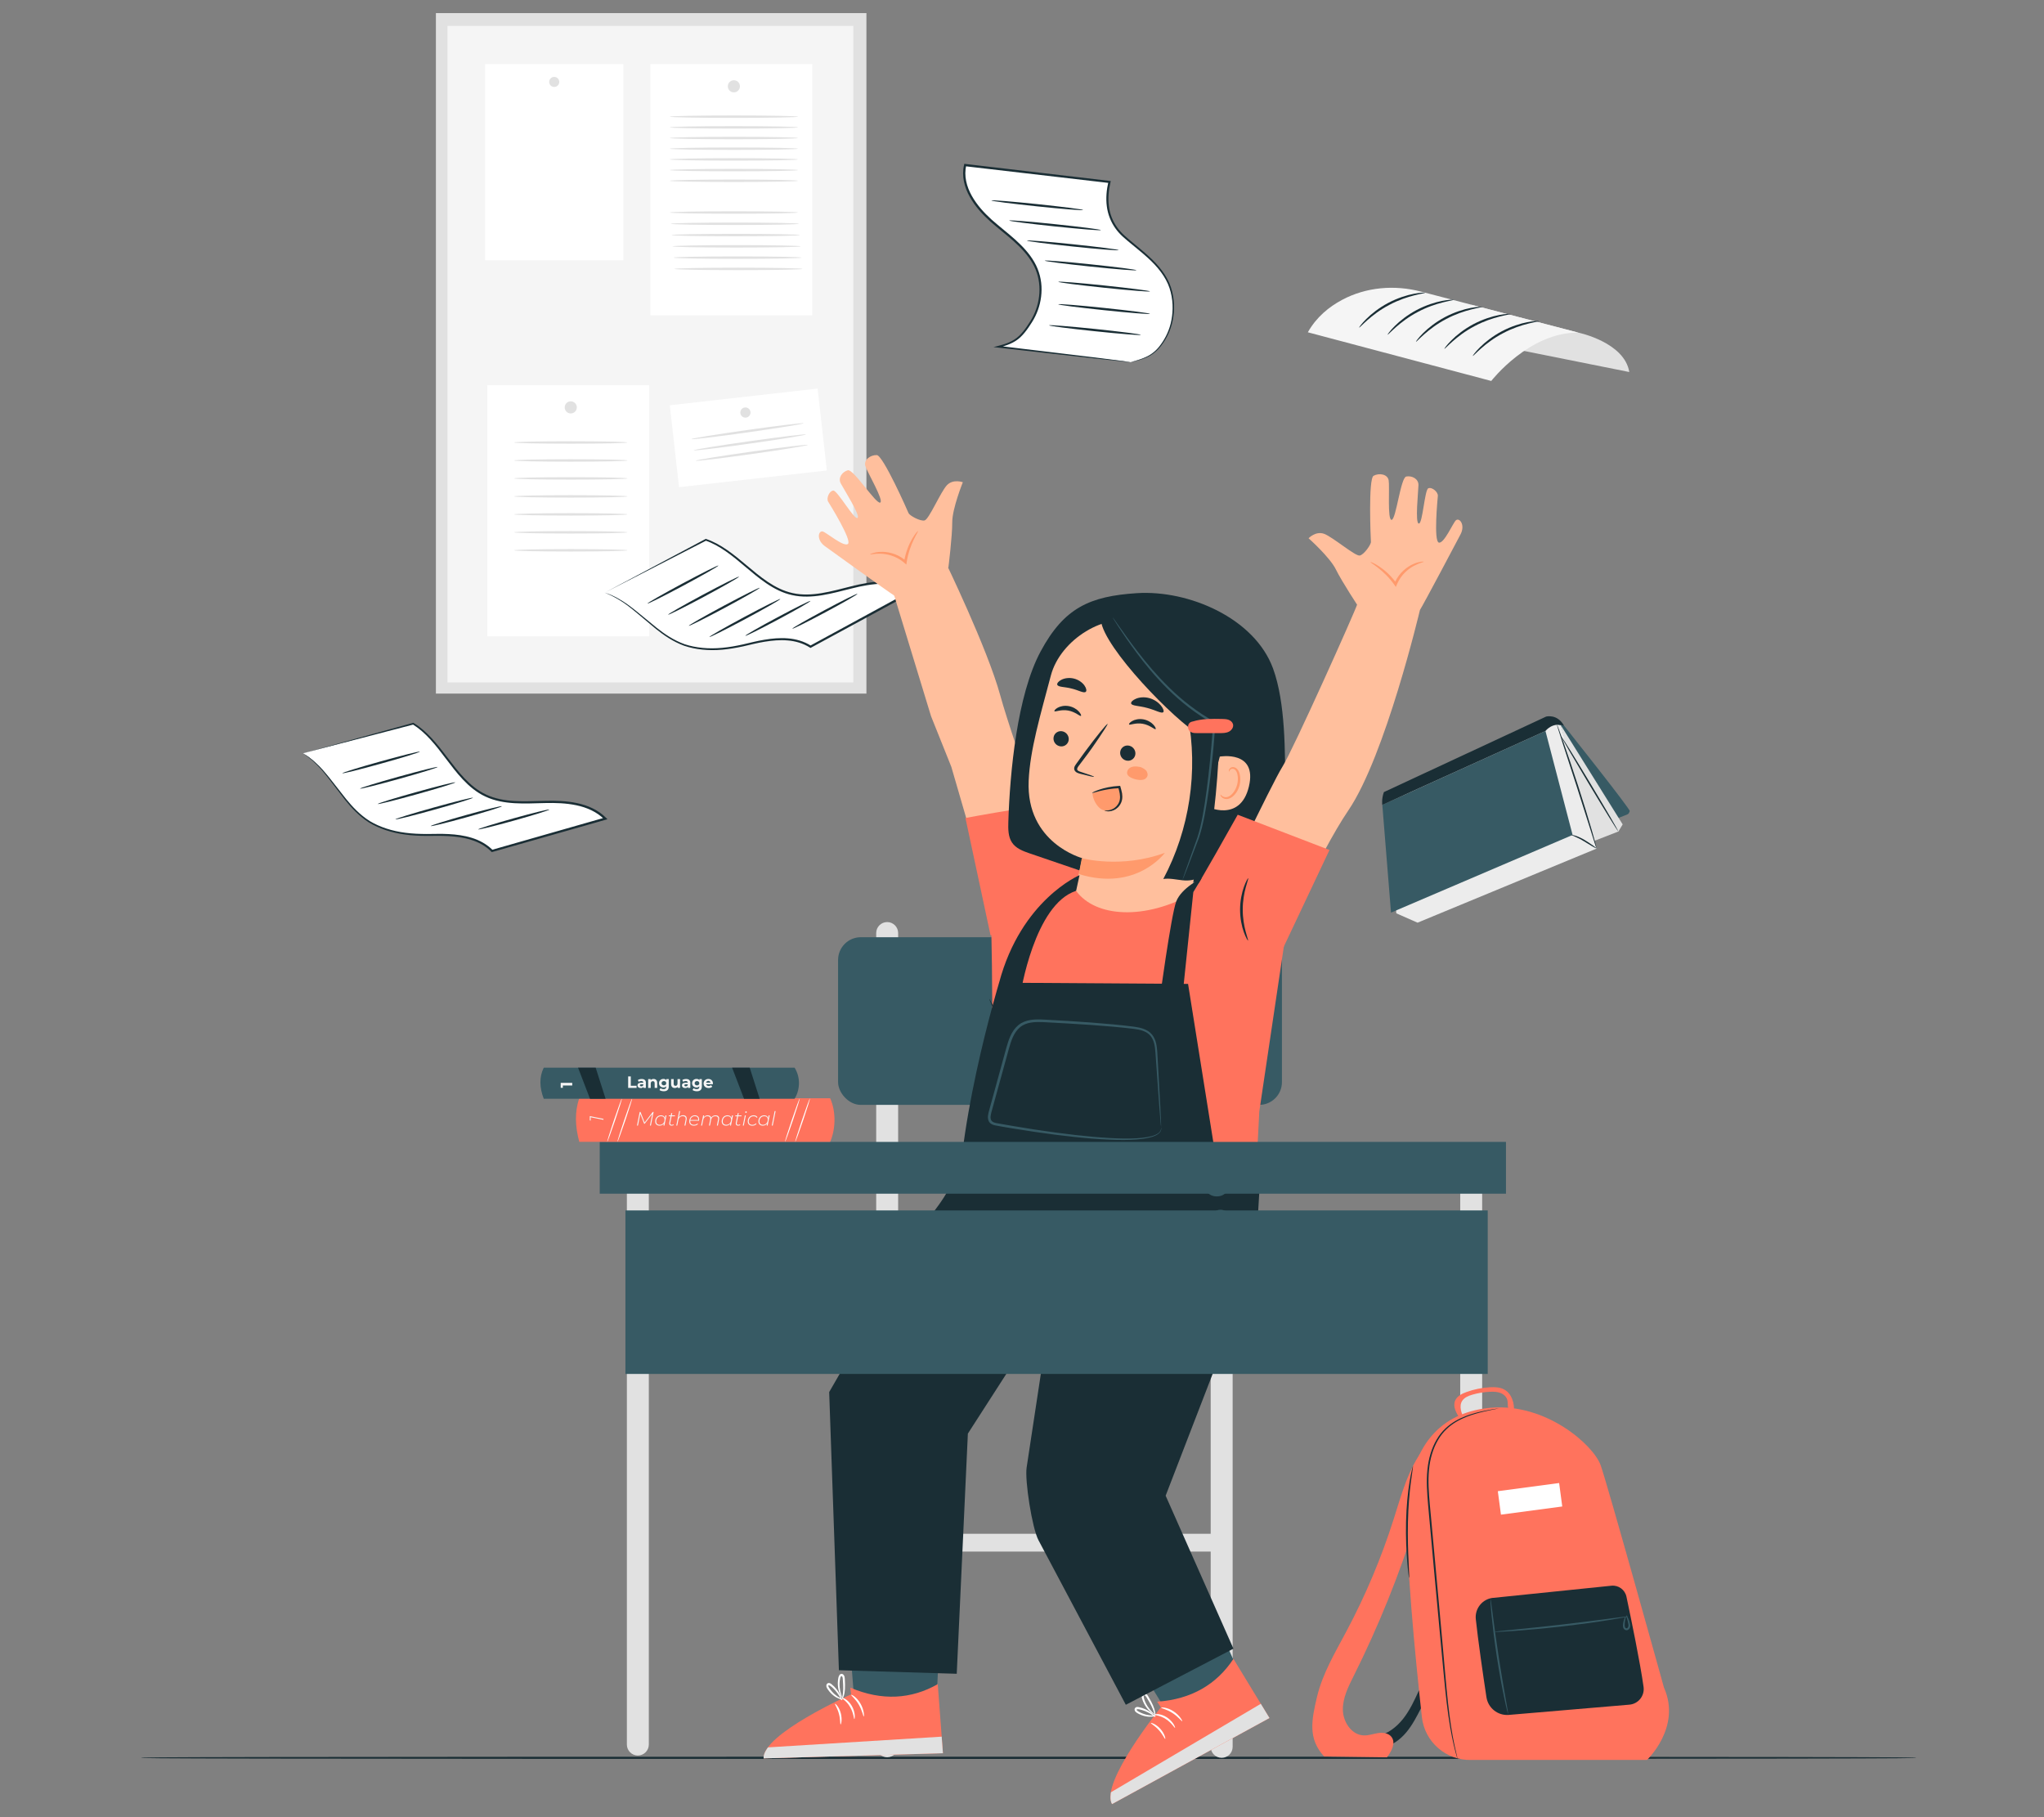 <?xml version="1.0" encoding="UTF-8"?>
<svg id="Layer_2" data-name="Layer 2" xmlns="http://www.w3.org/2000/svg" viewBox="0 0 540 480">
  <rect x="0" y="0" width="540" height="480" fill="#808080" stroke="none"/>
  <defs>
    <style>
      .cls-1 {
        fill: #ff735d;
      }

      .cls-1, .cls-2, .cls-3, .cls-4, .cls-5, .cls-6, .cls-7, .cls-8, .cls-9, .cls-10, .cls-11 {
        stroke-width: 0px;
      }

      .cls-2 {
        fill: #375a64;
      }

      .cls-3 {
        fill: #e1e1e1;
      }

      .cls-4 {
        fill: #ececec;
      }

      .cls-6 {
        fill: #f5f5f5;
      }

      .cls-7 {
        fill: none;
      }

      .cls-8 {
        fill: #1a2e35;
      }

      .cls-9 {
        fill: #fff;
      }

      .cls-12 {
        opacity: .3;
      }

      .cls-10 {
        fill: #ff9a6c;
      }

      .cls-11 {
        fill: #ffbf9d;
      }
    </style>
  </defs>
  <g id="Layer_2-2" data-name="Layer 2">
    <g>
      <rect class="cls-7" width="540" height="480"/>
      <g>
        <rect class="cls-3" x="115.16" y="3.46" width="113.74" height="179.75"/>
        <rect class="cls-6" x="118.22" y="6.84" width="107.22" height="173.42"/>
        <rect class="cls-9" x="171.83" y="16.94" width="42.76" height="66.34"/>
        <path class="cls-3" d="m195.48,22.8c0,.88-.71,1.6-1.6,1.6s-1.6-.71-1.6-1.6.71-1.6,1.6-1.6,1.6.71,1.6,1.6Z"/>
        <rect class="cls-9" x="128.74" y="101.75" width="42.76" height="66.34"/>
        <path class="cls-3" d="m152.39,107.61c0,.88-.71,1.6-1.6,1.6s-1.6-.71-1.6-1.6.71-1.6,1.6-1.6,1.6.71,1.6,1.6Z"/>
        <rect class="cls-9" x="128.16" y="16.94" width="36.52" height="51.81"/>
        <path class="cls-3" d="m147.75,21.64c0,.73-.59,1.33-1.33,1.33s-1.33-.59-1.33-1.33.59-1.33,1.33-1.33,1.33.59,1.33,1.33Z"/>
        <rect class="cls-9" x="178.04" y="104.79" width="39.3" height="21.77" transform="translate(-11.72 22.89) rotate(-6.44)"/>
        <path class="cls-3" d="m198.28,108.97c0,.75-.61,1.35-1.35,1.35s-1.35-.61-1.35-1.35.61-1.35,1.35-1.35,1.35.61,1.35,1.35Z"/>
        <path class="cls-3" d="m165.79,116.88c0,.18-6.71.32-14.99.32s-15-.14-15-.32,6.71-.32,15-.32,14.99.14,14.99.32Z"/>
        <path class="cls-3" d="m165.79,121.63c0,.18-6.71.32-14.99.32s-15-.14-15-.32,6.71-.32,15-.32,14.99.14,14.99.32Z"/>
        <path class="cls-3" d="m165.79,126.37c0,.18-6.71.32-14.99.32s-15-.14-15-.32,6.71-.32,15-.32,14.99.14,14.99.32Z"/>
        <path class="cls-3" d="m165.79,131.12c0,.18-6.71.32-14.99.32s-15-.14-15-.32,6.71-.32,15-.32,14.99.14,14.99.32Z"/>
        <path class="cls-3" d="m165.79,135.87c0,.18-6.71.32-14.99.32s-15-.14-15-.32,6.71-.32,15-.32,14.99.14,14.99.32Z"/>
        <path class="cls-3" d="m165.79,140.61c0,.18-6.71.32-14.99.32s-15-.14-15-.32,6.71-.32,15-.32,14.99.14,14.99.32Z"/>
        <path class="cls-3" d="m165.79,145.36c0,.18-6.71.32-14.99.32s-15-.14-15-.32,6.71-.32,15-.32,14.99.14,14.99.32Z"/>
        <path class="cls-3" d="m212.33,111.8c.02.17-6.6,1.25-14.8,2.41-8.2,1.16-14.87,1.95-14.89,1.78-.02-.17,6.6-1.25,14.8-2.41,8.2-1.16,14.87-1.95,14.89-1.78Z"/>
        <path class="cls-3" d="m212.93,114.76c.02.17-6.6,1.25-14.8,2.41-8.2,1.16-14.87,1.95-14.89,1.78-.02-.17,6.6-1.25,14.8-2.41,8.2-1.16,14.87-1.95,14.89-1.78Z"/>
        <path class="cls-3" d="m213.47,117.51c.02.17-6.6,1.25-14.8,2.41-8.2,1.16-14.87,1.95-14.89,1.78-.02-.17,6.6-1.25,14.8-2.41,8.2-1.16,14.87-1.95,14.89-1.78Z"/>
        <path class="cls-3" d="m210.83,30.82c0,.18-7.58.32-16.94.32s-16.94-.14-16.94-.32,7.58-.32,16.94-.32,16.94.14,16.94.32Z"/>
        <path class="cls-3" d="m210.83,33.64c0,.18-7.58.32-16.94.32s-16.94-.14-16.94-.32,7.58-.32,16.94-.32,16.94.14,16.94.32Z"/>
        <path class="cls-3" d="m210.83,36.46c0,.18-7.58.32-16.94.32s-16.94-.14-16.94-.32,7.58-.32,16.94-.32,16.94.14,16.94.32Z"/>
        <path class="cls-3" d="m210.83,39.28c0,.18-7.58.32-16.94.32s-16.94-.14-16.94-.32,7.58-.32,16.94-.32,16.94.14,16.94.32Z"/>
        <path class="cls-3" d="m210.83,42.11c0,.18-7.58.32-16.94.32s-16.94-.14-16.94-.32,7.58-.32,16.94-.32,16.94.14,16.94.32Z"/>
        <path class="cls-3" d="m210.83,44.93c0,.18-7.58.32-16.94.32s-16.94-.14-16.94-.32,7.58-.32,16.94-.32,16.94.14,16.94.32Z"/>
        <path class="cls-3" d="m210.83,47.75c0,.18-7.58.32-16.94.32s-16.94-.14-16.94-.32,7.58-.32,16.94-.32,16.94.14,16.94.32Z"/>
        <path class="cls-3" d="m210.83,56.13c0,.18-7.58.32-16.94.32s-16.94-.14-16.94-.32,7.58-.32,16.94-.32,16.94.14,16.94.32Z"/>
        <path class="cls-3" d="m211.07,59.11c0,.18-7.58.32-16.94.32s-16.94-.14-16.94-.32,7.58-.32,16.94-.32,16.94.14,16.94.32Z"/>
        <path class="cls-3" d="m211.3,62.09c0,.18-7.58.32-16.94.32s-16.94-.14-16.94-.32,7.58-.32,16.94-.32,16.94.14,16.94.32Z"/>
        <path class="cls-3" d="m211.54,65.07c0,.18-7.58.32-16.94.32s-16.94-.14-16.94-.32,7.58-.32,16.94-.32,16.94.14,16.94.32Z"/>
        <path class="cls-3" d="m211.78,68.05c0,.18-7.58.32-16.94.32s-16.94-.14-16.94-.32,7.58-.32,16.94-.32,16.94.14,16.94.32Z"/>
        <path class="cls-3" d="m212.02,71.03c0,.18-7.58.32-16.94.32s-16.94-.14-16.94-.32,7.58-.32,16.94-.32,16.94.14,16.94.32Z"/>
        <path class="cls-8" d="m506.21,464.32c0,.17-9.76.3-234.43.3s-234.47-.13-234.47-.3,9.72-.3,234.47-.3,234.43.13,234.43.3Z"/>
        <path class="cls-9" d="m298.74,95.66c4.64-1.15,6.66-2.13,9.04-6.11,2.46-4.1,2.89-9.8,1.12-14.24-2.15-5.41-7.36-8.84-11.76-12.66-4.4-3.81-5.37-8.92-4.04-14.59l-38.12-4.46c-1.33,5.67,2.76,11.16,7.17,14.97,4.4,3.81,9.61,7.25,11.76,12.66,1.77,4.44,1.06,9.7-1.5,13.74-2.56,4.04-4.03,5.47-8.67,6.62l35,4.07Z"/>
        <path class="cls-8" d="m298.74,95.66s-.21,0-.62-.04c-.44-.04-1.04-.1-1.82-.18-1.63-.18-3.99-.43-6.99-.75-6.1-.68-14.85-1.67-25.59-2.87l-1.26-.14,1.23-.31c1.94-.49,3.97-1.16,5.53-2.64.77-.73,1.45-1.59,2.08-2.51.62-.93,1.26-1.87,1.74-2.9,1.99-4.06,2.31-9.43-.27-13.8-1.25-2.18-3.04-4.08-5-5.84-1.97-1.76-4.12-3.39-6.19-5.22-2.05-1.85-3.98-3.95-5.38-6.47-1.4-2.48-2.21-5.52-1.5-8.46l.06-.26.26.03c.34.04.71.08,1.07.13,13.14,1.54,25.65,3.01,37.05,4.35l.31.04-.07.3c-.49,2.1-.7,4.24-.43,6.29.24,2.05,1,3.98,2.14,5.58,1.12,1.63,2.66,2.84,4.13,4.07,1.47,1.22,2.92,2.39,4.25,3.62,2.68,2.42,4.89,5.2,5.89,8.26.99,3.04.99,6.07.46,8.67-.51,2.61-1.63,4.78-2.86,6.44-1.2,1.7-2.7,2.78-4.01,3.35-1.32.58-2.39.84-3.1,1.02-.36.09-.64.15-.82.19-.18.04-.28.06-.28.05,0,0,.09-.04.27-.09.2-.06.47-.14.8-.23.71-.21,1.77-.5,3.05-1.1,1.28-.59,2.71-1.65,3.87-3.34,1.19-1.65,2.26-3.78,2.74-6.35.49-2.55.47-5.52-.51-8.47-.99-2.96-3.15-5.66-5.82-8.05-1.33-1.21-2.78-2.37-4.25-3.59-1.46-1.21-3.06-2.45-4.24-4.15-1.19-1.67-1.99-3.69-2.25-5.81-.28-2.13-.07-4.33.42-6.48l.24.34c-11.39-1.32-23.91-2.78-37.05-4.31-.37-.04-.74-.09-1.07-.13l.33-.23c-.67,2.75.09,5.63,1.44,8.03,1.36,2.43,3.24,4.5,5.26,6.32,2.04,1.81,4.2,3.45,6.18,5.23,1.98,1.78,3.82,3.73,5.11,5.99,1.3,2.26,1.93,4.82,1.9,7.3-.02,2.49-.62,4.89-1.66,7-.51,1.07-1.16,2.02-1.79,2.96-.64.93-1.34,1.82-2.16,2.59-1.66,1.55-3.79,2.24-5.75,2.72l-.03-.45c10.72,1.29,19.45,2.34,25.53,3.07,3.01.38,5.36.67,6.99.88.78.1,1.39.19,1.82.25.41.06.62.11.62.11Z"/>
        <path class="cls-8" d="m286.16,55.48c0,.08-1.37.02-3.57-.16-2.2-.17-5.24-.46-8.59-.81-3.35-.35-6.38-.7-8.57-.98-2.19-.28-3.54-.5-3.53-.58,0-.08,1.38-.02,3.58.16s5.24.46,8.59.81c3.35.35,6.38.7,8.57.98,2.19.28,3.54.5,3.53.58Z"/>
        <path class="cls-8" d="m290.86,60.78c0,.08-1.37.02-3.57-.16s-5.24-.46-8.59-.81c-3.35-.35-6.38-.7-8.57-.98-2.19-.28-3.54-.5-3.53-.58s1.38-.02,3.58.16c2.2.17,5.24.46,8.59.81,3.35.35,6.38.7,8.57.98,2.19.28,3.54.5,3.53.58Z"/>
        <path class="cls-8" d="m295.55,66.08c0,.08-1.37.02-3.57-.16-2.2-.17-5.24-.46-8.59-.81-3.35-.35-6.38-.7-8.57-.98-2.19-.28-3.54-.5-3.53-.58,0-.08,1.38-.02,3.58.16s5.24.46,8.59.81c3.35.35,6.38.7,8.57.98,2.19.28,3.54.5,3.53.58Z"/>
        <path class="cls-8" d="m300.25,71.38c0,.08-1.37.02-3.57-.16-2.2-.17-5.24-.46-8.59-.81-3.35-.35-6.38-.7-8.57-.98-2.19-.28-3.54-.5-3.53-.58,0-.08,1.38-.02,3.58.16,2.2.17,5.24.46,8.59.81,3.35.35,6.38.7,8.57.98,2.19.28,3.54.5,3.53.58Z"/>
        <path class="cls-8" d="m303.83,76.97c0,.08-1.37.02-3.57-.16-2.2-.17-5.24-.46-8.59-.81-3.35-.35-6.38-.7-8.57-.98-2.19-.28-3.54-.5-3.53-.58,0-.08,1.38-.02,3.58.16,2.2.17,5.24.46,8.59.81,3.35.35,6.38.7,8.57.98,2.19.28,3.54.5,3.53.58Z"/>
        <path class="cls-8" d="m303.82,82.9c0,.08-1.37.02-3.57-.16-2.2-.17-5.24-.46-8.59-.81-3.35-.35-6.38-.7-8.57-.98-2.19-.28-3.54-.5-3.53-.58,0-.08,1.38-.02,3.58.16,2.2.17,5.24.46,8.59.81,3.35.35,6.38.7,8.57.98,2.19.28,3.54.5,3.53.58Z"/>
        <path class="cls-8" d="m301.38,88.46c0,.08-1.37.02-3.57-.16-2.2-.17-5.24-.46-8.59-.81-3.35-.35-6.38-.7-8.57-.98-2.19-.28-3.54-.5-3.53-.58,0-.08,1.38-.02,3.58.16,2.2.17,5.24.46,8.59.8,3.35.35,6.38.7,8.57.98,2.19.28,3.54.5,3.53.58Z"/>
        <path class="cls-9" d="m159.78,156.54c8.55,2.92,13.93,12.31,22.74,14.32,5.37,1.23,10.26.5,15.61-.81s11.4-2.23,16.02.76l27.32-14.84c-4.62-3-10.67-2.27-16.01-.96-5.35,1.31-10.87,3.1-16.24,1.87-8.81-2.01-14.19-11.4-22.74-14.32l-26.7,13.96Z"/>
        <path class="cls-8" d="m159.78,156.54c1.53-.81,10.51-5.6,26.6-14.16l.08-.04.09.03c3.82,1.29,7.26,4.04,10.72,6.98,1.75,1.46,3.54,2.98,5.53,4.32,1.99,1.33,4.19,2.48,6.64,3,2.44.54,5.05.43,7.63,0,2.6-.42,5.19-1.15,7.86-1.81,2.67-.67,5.45-1.22,8.32-1.25,2.85-.04,5.86.5,8.37,2.13l.42.27-.44.24-.1.05c-9.61,5.21-18.82,10.21-27.23,14.77l-.15.08-.14-.09c-1.79-1.14-3.84-1.73-5.89-1.89-2.05-.18-4.08.02-6.04.33-1.96.31-3.84.81-5.71,1.23-1.87.4-3.7.72-5.51.88-3.61.32-7.07-.02-10.09-1.04-2.99-1.1-5.41-2.81-7.46-4.45-4.06-3.34-7.13-6.17-9.61-7.6-.6-.38-1.15-.69-1.64-.93-.48-.26-.89-.46-1.25-.6-.32-.14-.58-.25-.77-.34-.17-.07-.25-.11-.24-.11.23.08.52.18,1.08.38.34.11.76.3,1.25.54.5.22,1.06.52,1.67.9,2.52,1.39,5.66,4.19,9.73,7.48,2.05,1.62,4.45,3.28,7.38,4.33,2.95.97,6.36,1.29,9.91.95,1.78-.16,3.6-.48,5.44-.89,1.84-.42,3.74-.93,5.73-1.25,1.98-.33,4.05-.53,6.17-.36,2.11.16,4.27.76,6.15,1.96h-.29c8.4-4.58,17.61-9.59,27.21-14.81l.1-.05-.02.51c-2.38-1.55-5.27-2.08-8.04-2.04-2.8.03-5.53.57-8.18,1.23-2.66.66-5.27,1.38-7.91,1.81-2.63.43-5.31.54-7.84-.03-2.54-.54-4.81-1.74-6.82-3.1-2.02-1.37-3.82-2.9-5.56-4.37-3.45-2.95-6.83-5.66-10.53-6.94h.17c-16.21,8.31-25.27,12.96-26.8,13.75Z"/>
        <path class="cls-8" d="m189.81,149.38c.08.15-4.06,2.51-9.24,5.29-5.18,2.77-9.44,4.9-9.52,4.76-.08-.15,4.06-2.51,9.24-5.29,5.18-2.77,9.44-4.9,9.52-4.76Z"/>
        <path class="cls-8" d="m195.26,152.32c.08.15-4.06,2.51-9.24,5.29-5.18,2.77-9.44,4.9-9.52,4.76-.08-.15,4.06-2.51,9.24-5.29,5.18-2.77,9.44-4.9,9.52-4.76Z"/>
        <path class="cls-8" d="m200.72,155.26c.08.15-4.06,2.51-9.24,5.29-5.18,2.77-9.44,4.9-9.52,4.76-.08-.15,4.06-2.51,9.24-5.29,5.18-2.77,9.44-4.9,9.52-4.76Z"/>
        <path class="cls-8" d="m206.17,158.21c.08.15-4.06,2.51-9.24,5.29-5.18,2.77-9.44,4.9-9.52,4.76-.08-.15,4.06-2.51,9.24-5.29,5.18-2.77,9.44-4.9,9.52-4.76Z"/>
        <path class="cls-8" d="m226.54,156.85c.08.15-3.71,2.33-8.47,4.87-4.76,2.55-8.67,4.49-8.75,4.35-.08-.15,3.71-2.33,8.47-4.87,4.75-2.55,8.67-4.49,8.75-4.35Z"/>
        <path class="cls-8" d="m214.12,158.73c.08.15-3.71,2.33-8.47,4.87-4.76,2.55-8.67,4.49-8.75,4.35-.08-.15,3.71-2.33,8.47-4.87,4.75-2.55,8.67-4.49,8.75-4.35Z"/>
        <path class="cls-3" d="m417.01,87.87s12.15,2.53,13.43,10.4l-51-10.22,9.31-7.55,28.25,7.37Z"/>
        <path class="cls-6" d="m345.51,87.77l48.46,12.86s10.07-12.98,23.05-12.76l-41.62-10.85c-6.97-1.82-14.46-1.21-20.82,2.18-3.46,1.84-6.81,4.56-9.06,8.57Z"/>
        <path class="cls-8" d="m406.53,84.81c.05.2-4.55.58-9.46,3.21-4.93,2.57-7.84,6.15-7.98,6-.05-.04.59-.98,1.9-2.29,1.3-1.3,3.31-2.92,5.8-4.24,2.5-1.31,4.96-2.06,6.77-2.4,1.81-.34,2.96-.34,2.96-.28Z"/>
        <path class="cls-8" d="m399.03,82.93c.05.2-4.55.58-9.46,3.21-4.93,2.57-7.84,6.15-7.98,6-.05-.04.59-.99,1.9-2.29,1.3-1.3,3.31-2.92,5.8-4.24,2.5-1.31,4.96-2.06,6.77-2.4,1.81-.34,2.96-.34,2.96-.28Z"/>
        <path class="cls-8" d="m391.52,81.06c.05.2-4.55.58-9.46,3.21-4.93,2.57-7.84,6.15-7.98,6-.05-.04.59-.99,1.9-2.29,1.3-1.3,3.31-2.92,5.8-4.24,2.5-1.31,4.96-2.06,6.77-2.4,1.81-.34,2.96-.34,2.96-.28Z"/>
        <path class="cls-8" d="m384.02,79.19c.05.2-4.55.58-9.45,3.21-4.93,2.57-7.84,6.15-7.98,6-.05-.04.59-.99,1.9-2.29,1.3-1.3,3.31-2.92,5.8-4.24,2.5-1.31,4.96-2.06,6.77-2.4,1.81-.34,2.96-.34,2.96-.28Z"/>
        <path class="cls-8" d="m376.51,77.32c.05.2-4.55.58-9.46,3.21-4.93,2.57-7.84,6.15-7.98,6-.05-.04.59-.99,1.9-2.29,1.3-1.3,3.31-2.92,5.8-4.24,2.5-1.31,4.96-2.06,6.77-2.4,1.81-.34,2.96-.34,2.96-.28Z"/>
        <path class="cls-2" d="m413.22,191.71s17.82,22.38,17.33,22.55c-.05.02-.11.65-.6.85-4.2,1.75-22.91,9.04-22.91,9.04l-4.65-28.4,9.16-4.94,1.66.9Z"/>
        <polygon class="cls-4" points="368.89 241.25 374.5 243.72 421.8 224.15 412.36 191.59 409.23 190.89 366.82 212 368.89 241.25"/>
        <polygon class="cls-2" points="408.29 193.08 415.46 220.55 367.49 241.06 365.19 212.6 408.29 193.08"/>
        <polygon class="cls-3" points="412.36 191.59 428.69 217.76 427.57 219.63 421.29 222.08 414.53 200.16 412.36 191.59"/>
        <path class="cls-8" d="m365.62,209.22l42.83-19.93s2.95-.84,4.76,2.42c0,0-2.65-1.2-4.93,1.38l-43.1,19.51s-.23-1.57.43-3.38Z"/>
        <path class="cls-8" d="m411.32,191.36s.06.11.15.32c.1.25.21.56.36.94.31.87.73,2.05,1.24,3.47,1.03,2.94,2.41,7.02,3.87,11.54,1.46,4.53,2.72,8.64,3.58,11.64.43,1.5.77,2.71.99,3.56.1.39.18.71.24.97.05.22.07.34.06.35-.01,0-.06-.11-.14-.32-.09-.26-.19-.57-.32-.95-.28-.88-.65-2.07-1.11-3.52-.96-3.01-2.26-7.09-3.69-11.6-1.46-4.5-2.78-8.57-3.76-11.57-.46-1.45-.84-2.64-1.12-3.52-.11-.39-.21-.7-.29-.96-.06-.22-.09-.34-.07-.34Z"/>
        <path class="cls-8" d="m412.49,194.57c.1-.05,3.54,5.5,7.68,12.4,4.15,6.9,7.43,12.54,7.33,12.59-.1.05-3.54-5.5-7.68-12.4-4.14-6.9-7.43-12.54-7.33-12.59Z"/>
        <path class="cls-8" d="m421.76,224.08c-.08.1-1.53-.77-3.28-1.85-1.75-1.09-3.39-1.61-3.35-1.7.02-.04.46.02,1.14.24.67.22,1.56.62,2.45,1.16,1.77,1.1,3.09,2.08,3.04,2.15Z"/>
        <rect class="cls-3" x="235.88" y="405.14" width="85.99" height="4.7"/>
        <path class="cls-3" d="m234.38,464.17h0c1.6,0,2.9-1.3,2.9-2.9v-214.81c0-1.6-1.3-2.9-2.9-2.9h0c-1.6,0-2.9,1.3-2.9,2.9v214.81c0,1.6,1.3,2.9,2.9,2.9Z"/>
        <path class="cls-3" d="m322.75,464.32h0c1.6,0,2.9-1.3,2.9-2.91v-217.37c0-1.6-1.3-2.91-2.9-2.91h0c-1.6,0-2.9,1.3-2.9,2.91v217.37c0,1.61,1.3,2.91,2.9,2.91Z"/>
        <rect class="cls-2" x="221.41" y="247.56" width="117.26" height="44.29" rx="6.01" ry="6.01"/>
        <g>
          <polygon class="cls-2" points="225.56 447.41 224.34 432.24 248.36 430.25 247.6 445.4 238.76 451.49 230.74 452.12 225.56 447.41"/>
          <path class="cls-1" d="m224.65,445.8l.19,1.76s-23.52,10.49-23.09,16.91l47.37-1.36-1.38-18.25c-6.95,3.97-14.75,4.49-23.08.93Z"/>
          <path class="cls-3" d="m249.11,463.12l-.33-4.39-45.88,2.83s-1.32,1.63-1.16,2.91l47.37-1.36Z"/>
          <path class="cls-9" d="m225.71,454.09c.06,0,.15-.4.1-1.06-.05-.66-.28-1.57-.78-2.43-.5-.86-1.15-1.46-1.66-1.78-.52-.32-.87-.38-.9-.31-.06.16,1.23.81,2.13,2.41.93,1.57.96,3.18,1.11,3.18Z"/>
          <path class="cls-9" d="m228.2,453.4c.13.02.12-1.71-.89-3.43-1-1.73-2.39-2.41-2.43-2.27-.08.15,1.1,1,2.01,2.59.93,1.57,1.16,3.13,1.31,3.11Z"/>
          <path class="cls-9" d="m222.07,455.5c.13.06.5-1.32.05-2.98-.44-1.66-1.44-2.58-1.52-2.46-.11.12.64,1.12,1.03,2.62.42,1.49.29,2.78.44,2.81Z"/>
          <path class="cls-9" d="m222.4,449.03s.49-.6.71-1.85c.11-.62.16-1.38.14-2.21,0-.42-.03-.85-.05-1.3-.02-.22-.01-.46-.08-.74-.06-.27-.23-.59-.53-.73-.32-.17-.69.04-.83.28-.16.24-.23.49-.28.73-.09.45-.13.9-.14,1.33-.01.85.12,1.62.3,2.23.37,1.23.86,1.82.9,1.78.07-.05-.3-.71-.56-1.89-.12-.59-.21-1.3-.18-2.09.02-.39.07-.8.15-1.21.07-.4.29-.72.43-.61.21.09.27.49.29.95.03.43.05.86.08,1.27.04.81.03,1.53-.03,2.13-.11,1.2-.42,1.88-.35,1.93Z"/>
          <path class="cls-9" d="m222.06,448.87s.08.09.26.19l.14.07-.05-.2c-.1-.39-.37-1.18-.94-2.07-.28-.44-.64-.91-1.08-1.35-.22-.22-.46-.43-.71-.64-.13-.1-.28-.22-.49-.28-.21-.06-.45-.05-.65.13-.29.23-.27.71-.17.94.09.26.23.43.34.61.24.35.49.66.75.93.52.54,1.06.93,1.53,1.19.95.52,1.61.56,1.62.5.02-.09-.59-.28-1.45-.86-.43-.29-.91-.69-1.37-1.22-.23-.26-.46-.56-.67-.88-.24-.32-.37-.7-.25-.73.21-.23.84.39,1.23.74.42.4.78.82,1.07,1.22.59.8.93,1.51,1.12,1.85l.09-.12c-.2-.04-.3-.04-.3-.01Z"/>
          <polygon class="cls-2" points="307.26 450.53 299.28 437.56 319.77 424.88 325.98 438.72 320.87 448.16 314.01 452.37 307.26 450.53"/>
          <path class="cls-1" d="m305.72,449.5l.97,1.48s-16.19,20.03-12.89,25.56l41.58-22.73-9.52-15.63c-4.39,6.69-11.1,10.7-20.14,11.31Z"/>
          <path class="cls-3" d="m335.38,453.81l-2.29-3.76-39.58,23.36s-.44,2.06.29,3.12l41.58-22.73Z"/>
          <path class="cls-9" d="m310.43,456.41c.06-.02-.04-.42-.39-.99-.34-.56-.97-1.27-1.8-1.81-.84-.54-1.69-.78-2.29-.83-.6-.05-.95.06-.94.13.01.17,1.46.17,2.99,1.18,1.55.98,2.3,2.4,2.43,2.32Z"/>
          <path class="cls-9" d="m312.33,454.66c.12-.05-.67-1.58-2.35-2.65-1.67-1.09-3.23-1.06-3.2-.92,0,.17,1.43.39,2.96,1.39,1.54.98,2.46,2.26,2.58,2.17Z"/>
          <path class="cls-9" d="m307.83,459.31c.14,0-.15-1.41-1.31-2.67-1.15-1.28-2.46-1.64-2.47-1.5-.04.15,1.08.71,2.11,1.87,1.05,1.14,1.52,2.35,1.67,2.31Z"/>
          <path class="cls-9" d="m305.18,453.4c.06.02.16-.75-.21-1.97-.18-.6-.49-1.3-.88-2.03-.19-.37-.41-.75-.64-1.13-.11-.19-.22-.4-.41-.62-.18-.21-.47-.42-.8-.41-.36,0-.6.35-.61.63-.03.28.02.54.08.77.13.44.29.86.48,1.24.38.77.84,1.39,1.28,1.85.88.93,1.6,1.23,1.61,1.18.04-.08-.59-.5-1.35-1.43-.38-.47-.78-1.07-1.11-1.78-.16-.36-.31-.74-.41-1.15-.12-.39-.07-.77.11-.74.23-.02.47.31.69.71.22.37.44.74.65,1.1.4.7.72,1.35.94,1.91.44,1.12.48,1.87.57,1.87Z"/>
          <path class="cls-9" d="m304.81,453.41s.11.05.32.05h.16s-.13-.15-.13-.15c-.27-.31-.86-.88-1.78-1.41-.46-.27-.99-.52-1.58-.72-.3-.1-.6-.18-.92-.25-.16-.03-.35-.06-.56-.03-.21.04-.42.16-.53.41-.15.34.08.76.28.91.2.19.4.28.58.39.37.2.73.36,1.09.49.71.25,1.36.35,1.9.37,1.08.03,1.69-.23,1.67-.29-.02-.09-.66.02-1.68-.11-.51-.07-1.12-.2-1.78-.46-.33-.13-.66-.29-1-.48-.36-.18-.64-.46-.56-.53.09-.3.92-.03,1.43.1.56.17,1.07.38,1.51.6.89.44,1.51.92,1.84,1.14l.03-.15c-.2.05-.28.09-.28.12Z"/>
          <g>
            <path class="cls-11" d="m235.2,153.91l10.77,35.27,5.36,13.38,11.94,41.08,19.43-5.99s-15.05-41.55-18.45-53.99c-3.4-12.44-14.73-35.75-14.73-35.75l-14.31,6Z"/>
            <g>
              <path class="cls-11" d="m250.56,149.85s1.03-8.24,1.01-11.87c-.02-3.63,2.8-10.6,2.8-10.6,0,0-2.57-.96-4.22.8-1.65,1.76-4.72,9.01-5.88,9.29-1.16.29-3.98-1.3-4.24-1.92-.25-.62-6.73-15.28-8.39-15.34-1.66-.06-3.5,1.24-3.03,2.86.48,1.63,5.02,9.25,3.92,9.69s-7.08-8.96-8.55-8.54-2.65,1.98-1.86,3.48c.79,1.5,5.3,8.59,4.42,9.12-.87.54-5.32-7.3-6.39-7.24-1.06.07-1.9,2.04-1.37,2.92.54.87,6.31,10.18,5.25,11.16-1.06.98-5.81-3.11-6.7-3.28-1.17-.22-1.68,2.22.58,3.88.72.53,16.63,12,18.57,13.21,1.95,1.21,14.07-7.63,14.07-7.63Z"/>
              <path class="cls-10" d="m229.87,146.43c-.03-.06.96-.58,2.72-.66,1.73-.09,4.29.38,6.42,2.1.14.12.28.24.41.35l-.58.2c.39-2.52,1.29-4.64,2.11-6.05.82-1.41,1.51-2.15,1.57-2.1.2.1-2.26,3.36-2.99,8.25l-.09.61-.48-.41c-.12-.1-.25-.21-.38-.32-1.97-1.59-4.33-2.11-5.98-2.15-1.67-.04-2.7.29-2.73.17Z"/>
            </g>
          </g>
          <path class="cls-1" d="m261.7,247.1l-6.64-31.03s24.49-4.63,24.47-3.1c-.02,1.53,8.21,23.4,8.21,23.4l-26.04,10.73Z"/>
          <path class="cls-8" d="m339.55,227.93c0-6.44-.02-12.88-.02-19.33-.01-9.77.1-23-3.21-32.03-4.88-13.31-22.28-20.77-35.97-19.89-12.45.8-19.24,3.87-25.44,15.41-6.2,11.54-8.11,31.92-8.52,45.03-.06,1.87-.05,3.87.94,5.39,1.04,1.61,2.94,2.3,4.7,2.91,8.59,2.93,17.18,5.86,25.76,8.79l15.93-1.85c6.49,2.57,13.67,3.3,20.6,2.09,1.62-.28,3.38-.77,4.35-2.18.85-1.23.88-2.84.88-4.33Z"/>
          <path class="cls-11" d="m277.63,178.42c2.5-9.47,14.45-16.97,23.53-14.04l17.72,7.42c6.47,2.71,10.05,9.84,8.45,16.85l-5.19,10.31-9.19,45.28,1.42.88s-6.69,20.07-23.35,15.4c-14.97-4.19-7.67-21.97-7.67-21.97l2.57-11.87s-14.88-3.95-14.16-20.44c.36-8.2,3.09-17.3,5.87-27.82Z"/>
          <path class="cls-8" d="m278.37,194.63c-.25,1.07.42,2.18,1.51,2.46,1.08.29,2.17-.35,2.42-1.42.25-1.07-.42-2.18-1.51-2.47-1.09-.29-2.17.35-2.42,1.42Z"/>
          <path class="cls-8" d="m278.56,187.85c.18.28,1.7-.52,3.61-.17,1.92.32,3.16,1.62,3.41,1.41.12-.09-.04-.57-.57-1.15-.53-.58-1.48-1.22-2.68-1.43-1.19-.21-2.27.07-2.92.44-.66.37-.93.78-.84.9Z"/>
          <path class="cls-8" d="m295.98,198.42c-.25,1.07.42,2.18,1.51,2.46,1.08.29,2.17-.35,2.42-1.42.25-1.07-.42-2.18-1.51-2.47-1.09-.29-2.17.35-2.42,1.42Z"/>
          <path class="cls-8" d="m298.28,191.35c.18.28,1.7-.52,3.61-.17,1.92.32,3.16,1.62,3.41,1.41.12-.09-.04-.57-.57-1.15-.53-.58-1.48-1.22-2.68-1.43-1.19-.21-2.27.07-2.92.44-.67.37-.93.78-.84.9Z"/>
          <path class="cls-8" d="m289.03,205.18c.03-.09-1.27-.57-3.38-1.25-.54-.16-1.04-.36-1.07-.68-.07-.34.25-.76.6-1.21.71-.94,1.45-1.93,2.23-2.96.83-1.07,5.08-7.23,5.24-7.87-.23-.12-2.94,3.21-6.06,7.43-.76,1.05-1.48,2.04-2.17,3-.3.45-.76.93-.6,1.65.09.36.44.68.78.83.33.16.64.23.91.3,2.15.56,3.49.87,3.52.77Z"/>
          <path class="cls-10" d="m285.8,226.68s10.31,2.85,21.94-1.41c0,0-7.48,10.32-22.73,5.61l.79-4.2Z"/>
          <path class="cls-8" d="m298.82,185.77c.11.73,2.06.61,4.26,1.23,2.21.56,3.93,1.66,4.29,1.05.17-.29-.08-.99-.73-1.76-.65-.77-1.74-1.55-3.06-1.9-1.32-.35-2.59-.2-3.46.17-.87.36-1.35.87-1.3,1.22Z"/>
          <path class="cls-8" d="m279.31,180.85c.23.69,1.92.53,3.76,1.02,1.86.42,3.28,1.36,3.8.85.24-.25.15-.91-.37-1.65-.52-.74-1.51-1.51-2.78-1.83-1.27-.31-2.51-.1-3.31.32-.81.41-1.19.95-1.1,1.29Z"/>
          <path class="cls-8" d="m327.33,194.83c.94-3.84,1.29-5.23,1.37-9.18.07-3.95-1.63-8.53-4-11.63-1.89-2.47-4.97-5.79-7.74-7.14-4.35-2.12-6.45-3.8-15.51-3.95-3.83-.06-4.3-.75-8,.23l-2.6.79c.83,7.17,19.32,26.29,26.32,30.38-.13,2.55-.35,4.37-.2,6.92.07,1.1.29,2.26,1.02,3.07.91,1.02,2.47,1.26,3.75.82,1.29-.44,1.75-1.21,2.55-2.34,1.68-2.37,2.36-5.15,3.06-7.99Z"/>
          <path class="cls-11" d="m322.26,199.85s10-1.75,7.68,7.93c-2.32,9.68-11.28,5.33-11.23,5.05.05-.28,3.55-12.98,3.55-12.98Z"/>
          <path class="cls-10" d="m322.46,209.88s.14.16.38.36c.24.19.68.4,1.22.33,1.08-.13,2.31-1.54,2.77-3.28.23-.88.26-1.76.12-2.53-.12-.78-.44-1.38-.92-1.6-.47-.24-.9-.02-1.08.22-.19.24-.18.45-.23.45-.03.02-.16-.21,0-.59.08-.18.25-.38.51-.51.27-.13.63-.15.97-.02.71.23,1.2,1.08,1.35,1.93.19.86.19,1.86-.08,2.84-.53,1.94-1.93,3.52-3.39,3.59-.7.01-1.21-.33-1.44-.63-.23-.31-.23-.54-.19-.55Z"/>
          <path class="cls-8" d="m313.81,189.16c2.79,14.52.46,29.97-6.48,43.02,1.67-.26,3.36.17,5.05.34,1.68.17,3.56.02,4.78-1.15,1.07-1.02,1.39-2.58,1.65-4.03,2.05-11.62,3.19-23.4,3.39-35.2"/>
          <path class="cls-2" d="m312.38,232.52s.06-.28.23-.8c.2-.57.45-1.32.78-2.25.72-2.01,1.72-4.81,2.95-8.24,1.13-3.49,1.82-7.85,2.47-12.69.63-4.84,1.15-10.19,1.58-15.81.04-.61.09-1.22.13-1.79l.15.27c-4.79-2.65-8.87-5.94-12.2-9.25-3.34-3.31-6-6.59-8.11-9.42-2.11-2.83-3.7-5.19-4.78-6.83-.54-.82-.94-1.47-1.21-1.9-.27-.44-.41-.67-.39-.69.02-.01.18.2.48.62.33.47.76,1.08,1.3,1.84,1.13,1.6,2.77,3.93,4.92,6.71,2.15,2.78,4.83,6.02,8.16,9.28,3.32,3.27,7.37,6.5,12.11,9.12l.16.09v.18c-.05.57-.1,1.18-.14,1.8-.43,5.63-.97,10.98-1.63,15.83-.68,4.84-1.41,9.21-2.61,12.75-1.3,3.41-2.37,6.19-3.13,8.19-.36.92-.66,1.65-.88,2.21-.21.5-.32.76-.34.76Z"/>
          <path class="cls-1" d="m325.72,191.23c-.16-.54-.65-.92-1.18-1.11-.53-.18-1.1-.2-1.66-.21-2.61-.05-5.28-.1-7.78.67-1.49.26-1.27,1.65-1.12,2.07.15.42.55.72.98.86.43.14.89.14,1.34.14,1.97,0,3.94,0,5.91,0,.83,0,1.7,0,2.45-.38.75-.38,1.32-1.24,1.07-2.04Z"/>
          <path class="cls-10" d="m303,203.86c-.3-.62-1.04-.97-1.68-1.25-.54-.09-1.09-.19-1.64-.15-.55.04-1.11.22-1.49.61-.38.39-.56,1.02-.33,1.51.18.4.57.65.96.84.65.32,1.36.52,2.09.59.66.07,1.39,0,1.86-.47.49-.49.53-1.07.22-1.7Z"/>
          <path class="cls-8" d="m257.89,303.75l-7.47,10.72c-2.82,5.33-7.89,9.74-9.6,15.53l-21.76,37.71,2.57,73.47,31.13.94,2.94-63.44,22.09-34.31-6.56,43.23c-.54,3.38,1.45,16.1,3.12,19.23l23.08,43.48,28.43-14.82-17.91-40.41,23.44-60.74-4.79-16.02c-23.47,6.39-41.7-1.78-68.72-14.57Z"/>
          <g>
            <path class="cls-11" d="m358.52,159.72c-.31,1.27-16.8,38.16-19.72,42.81-2.91,4.66-17.4,35.11-17.4,35.11l16.12,12.82s10.7-24.62,18.73-36.45c9.77-14.4,18.86-52.8,18.86-52.8l-16.59-1.49Z"/>
            <g>
              <path class="cls-11" d="m359.11,160.62s-4.58-6.93-6.18-10.19c-1.6-3.26-7.22-8.25-7.22-8.25,0,0,1.88-2,4.14-1.16,2.26.84,8.23,5.98,9.39,5.72,1.16-.26,2.99-2.93,2.94-3.6-.05-.67-.75-16.68.71-17.47,1.46-.79,3.69-.45,3.98,1.22.29,1.67-.39,10.51.78,10.43,1.18-.09,2.37-11.17,3.87-11.45,1.5-.28,3.26.6,3.22,2.29-.04,1.69-.94,10.05.09,10.14,1.02.09,1.53-8.91,2.51-9.32.98-.41,2.61.99,2.52,2.01-.09,1.02-1.13,11.92.25,12.33,1.38.4,3.83-5.37,4.55-5.91.95-.72,2.49,1.25,1.2,3.73-.41.79-9.57,18.13-10.78,20.08-1.21,1.95-16-.59-16-.59Z"/>
              <path class="cls-10" d="m376.13,148.37c.02.12-1.04.28-2.52,1.06-1.46.76-3.34,2.28-4.4,4.58-.07.16-.14.31-.2.45l-.25.58-.35-.51c-2.83-4.07-6.48-5.89-6.35-6.07.04-.07.98.28,2.34,1.19,1.36.9,3.11,2.4,4.57,4.48l-.61.07c.07-.16.14-.32.21-.49,1.15-2.49,3.23-4.04,4.82-4.73,1.62-.71,2.73-.68,2.73-.61Z"/>
            </g>
          </g>
          <path class="cls-1" d="m318.72,235.94l-3.35-.05c-12.89,7.27-25.98,6.43-31.07-.57l-4.15,1.63-18.28,8.26s1.69,61.61-3.26,74.34l72.24,9.86,1.84-35.83,6.51-43.72-20.48-13.93Z"/>
          <path class="cls-1" d="m314.92,236.07c.4-.01,12.07-20.86,12.07-20.86l24.24,9.31-13.3,28.14-23.01-16.59Z"/>
          <path class="cls-8" d="m292.68,306.5s-.61-.45-1.64-1.35c-1.03-.89-2.46-2.24-4.18-3.95-3.44-3.42-7.94-8.41-12.3-14.34-4.36-5.94-7.74-11.68-9.95-15.95-1.1-2.13-1.95-3.88-2.48-5.11-.54-1.23-.82-1.91-.77-1.93.05-.02.41.63,1.02,1.82.61,1.19,1.52,2.9,2.68,5,2.31,4.19,5.75,9.86,10.08,15.78,4.35,5.91,8.75,10.91,12.09,14.41,1.67,1.75,3.04,3.15,4,4.1.96.96,1.47,1.5,1.44,1.54Z"/>
          <path class="cls-8" d="m329.72,248.45c-.08.03-.59-.79-1.12-2.25-.53-1.46-.99-3.58-.99-5.96.01-2.38.49-4.51,1.02-5.98.53-1.48,1.05-2.31,1.13-2.28.22.07-1.46,3.61-1.44,8.25-.04,4.64,1.61,8.15,1.39,8.22Z"/>
          <g class="cls-12">
            <path class="cls-5" d="m266.68,288.88c1.88,11.61,7.47,22.6,15.86,31.1,3.54,3.59,8.43,6.95,13.48,5.75-11.68-10.74-21.6-23.22-29.34-36.85Z"/>
          </g>
          <g>
            <path class="cls-8" d="m331.62,332.87l1.31-21.94-12.05-7.13-7.01-43.91-49.92-.32s-12.52,41.09-10.59,66.19l24.44,18.6s25.9,2.77,27.26,2.55c1.36-.22,26.56-14.04,26.56-14.04Z"/>
            <path class="cls-8" d="m315.26,235.63l-3.15,30.23-5.88-.86s3.14-23.22,4.51-26.86c1.38-3.64,6.73-6.18,6.73-6.18l-2.22,3.68Z"/>
            <path class="cls-8" d="m285.2,231.17s-15.42,6.49-21.25,28.4l-.09,2.66,5.74.33s3.64-23.72,14.7-27.25l.9-4.14Z"/>
            <path class="cls-2" d="m306.76,297.56c-.08-.01.18.52-.28,1.27-.47.75-1.76,1.26-3.41,1.53-3.33.58-8.27.45-14.29-.08-6.04-.53-13.2-1.5-21.1-2.84-.99-.17-1.99-.35-3-.52-.97-.23-2.18-.22-2.7-.85-.53-.66-.21-1.76.07-2.76.29-1.03.57-2.08.86-3.13,1.16-4.21,2.36-8.57,3.59-13.03.61-2.19,1.32-4.45,2.99-5.82,1.66-1.38,3.99-1.43,6.11-1.34,4.35.23,8.56.46,12.56.74,4,.28,7.8.61,11.33,1.03,1.73.21,3.46.63,4.46,1.86,1,1.22,1.18,2.86,1.3,4.34.43,6.01.78,10.89,1.02,14.34.13,1.65.24,2.95.31,3.9.04.41.07.74.1,1.01.03.23.05.34.06.34.01,0,.02-.12.01-.35,0-.27-.02-.6-.03-1.02-.04-.95-.11-2.25-.18-3.9-.19-3.45-.47-8.34-.8-14.35-.11-1.49-.26-3.23-1.38-4.64-1.15-1.42-3.05-1.87-4.8-2.1-3.55-.45-7.35-.8-11.36-1.1-4.01-.3-8.21-.54-12.58-.78-1.1-.05-2.23-.07-3.37.11-1.13.18-2.29.6-3.22,1.37-1.88,1.57-2.6,3.97-3.22,6.17-1.23,4.46-2.42,8.82-3.58,13.03-.29,1.05-.57,2.1-.86,3.13-.14.51-.3,1.04-.36,1.61-.06.56,0,1.23.42,1.75.42.52,1.05.69,1.56.8.51.09,1.03.18,1.53.28,1.01.17,2.02.34,3.01.51,7.92,1.3,15.11,2.23,21.17,2.7,6.05.46,11.02.52,14.38-.15,1.66-.32,2.99-.88,3.48-1.72.15-.19.18-.39.21-.56.06-.17.03-.32.01-.43-.03-.23-.05-.35-.06-.34Z"/>
            <path class="cls-2" d="m321.39,309.82c-2.22.06-3.79,2.94-2.63,4.84,1.16,1.89,4.44,1.81,5.51-.14,1.06-1.95-.65-4.75-2.87-4.7"/>
            <path class="cls-2" d="m322.38,319.55c-2.22.06-3.79,2.94-2.63,4.84,1.16,1.89,4.44,1.81,5.51-.14,1.06-1.95-.65-4.75-2.87-4.7"/>
          </g>
          <path class="cls-10" d="m296.58,210c-.09-.78-.49-1.59-1.22-1.87-.54-.21-1.14-.1-1.7.02-1.69.36-3.37.8-5.02,1.33h0c-.06,1.39,1.09,3.58,2.3,4.26,1.21.68,2.8.63,3.96-.14,1.16-.77,1.83-2.21,1.67-3.59Z"/>
          <path class="cls-8" d="m291.77,214.12c0-.11.99.18,2.28-.47.62-.32,1.27-.94,1.61-1.8.36-.85.28-1.92,0-3-.08-.3-.16-.59-.24-.87l.3.21c-4.13.16-7.16,1.43-7.22,1.26-.03-.06.69-.46,1.97-.89,1.27-.43,3.11-.86,5.23-.97h.24s.06.21.06.21c.08.28.16.58.24.88.3,1.12.39,2.36-.07,3.36-.43.99-1.2,1.66-1.93,1.97-.73.32-1.39.34-1.82.28-.43-.05-.65-.16-.64-.2Z"/>
        </g>
        <g>
          <path class="cls-3" d="m168.51,463.71h0c1.6,0,2.9-1.3,2.9-2.9v-146.23h-5.8v146.23c0,1.6,1.3,2.9,2.9,2.9Z"/>
          <path class="cls-3" d="m388.67,463.71h0c1.6,0,2.9-1.3,2.9-2.9v-146.23h-5.8v146.23c0,1.6,1.3,2.9,2.9,2.9Z"/>
          <rect class="cls-2" x="158.44" y="301.63" width="239.42" height="13.68"/>
          <rect class="cls-2" x="165.23" y="319.73" width="227.81" height="43.19"/>
          <path class="cls-1" d="m219.32,301.61h-66.28c-1.12-4.12-1.23-7.99,0-11.51h66.28c1.71,3.87,1.33,8.47,0,11.51Z"/>
          <path class="cls-6" d="m172.68,293.71l-.72,3.61h-.26l.61-3.07-2,2.59h-.13l-1.02-2.62-.62,3.1h-.26l.72-3.61h.22l1.08,2.79,2.14-2.79h.23Z"/>
          <path class="cls-6" d="m176.07,294.63l-.54,2.69h-.25l.1-.53c-.26.34-.65.55-1.13.55-.7,0-1.16-.43-1.16-1.12,0-.93.64-1.61,1.52-1.61.56,0,.93.25,1.06.69l.13-.67h.26Zm-.5,1.11c0-.57-.35-.9-.95-.9-.73,0-1.26.58-1.26,1.37,0,.57.35.9.95.9.73,0,1.26-.57,1.26-1.37Z"/>
          <path class="cls-6" d="m177.08,296.54c-.02.07-.02.13-.02.19,0,.25.13.39.41.39.16,0,.31-.05.44-.15l.08.19c-.16.13-.38.18-.58.18-.39,0-.61-.21-.61-.57,0-.07,0-.13.02-.21l.35-1.71h-.5l.04-.22h.5l.12-.59h.26l-.12.59h.86l-.04.22h-.86l-.34,1.69Z"/>
          <path class="cls-6" d="m181.42,295.47c0,.09-.01.19-.03.29l-.31,1.56h-.26l.31-1.56c.02-.09.03-.18.03-.26,0-.42-.25-.67-.76-.67-.61,0-1.05.35-1.18,1.02l-.29,1.46h-.26l.76-3.83h.26l-.32,1.63c.26-.36.65-.52,1.1-.52.62,0,.95.33.95.86Z"/>
          <path class="cls-6" d="m182.36,296.03c0,.06-.01.11-.01.17,0,.58.34.91,1,.91.38,0,.71-.13.92-.36l.12.18c-.24.26-.63.41-1.06.41-.76,0-1.23-.42-1.23-1.13,0-.92.62-1.6,1.47-1.6.7,0,1.14.42,1.14,1.12,0,.1-.02.21-.03.3h-2.32Zm.03-.2h2.07s0-.09,0-.13c0-.56-.37-.87-.91-.87-.59,0-1.04.4-1.17,1Z"/>
          <path class="cls-6" d="m189.99,295.46c0,.1-.01.2-.03.3l-.31,1.56h-.26l.31-1.56c.02-.09.03-.18.03-.26,0-.41-.24-.66-.73-.66-.58,0-1.01.32-1.13.95l-.31,1.53h-.26l.31-1.56c.02-.09.03-.18.03-.26,0-.41-.24-.66-.73-.66-.59,0-1.01.35-1.14,1.02l-.29,1.46h-.26l.54-2.69h.25l-.1.51c.26-.37.64-.53,1.08-.53.5,0,.8.23.9.6.27-.4.68-.6,1.17-.6.61,0,.94.32.94.85Z"/>
          <path class="cls-6" d="m193.65,294.63l-.54,2.69h-.25l.1-.53c-.26.34-.65.55-1.13.55-.7,0-1.16-.43-1.16-1.12,0-.93.64-1.61,1.52-1.61.56,0,.93.25,1.06.69l.13-.67h.26Zm-.5,1.11c0-.57-.35-.9-.95-.9-.73,0-1.26.58-1.26,1.37,0,.57.35.9.95.9.73,0,1.26-.57,1.26-1.37Z"/>
          <path class="cls-6" d="m194.66,296.54c-.02.07-.02.13-.02.19,0,.25.13.39.41.39.16,0,.31-.05.44-.15l.08.19c-.16.13-.38.18-.58.18-.39,0-.61-.21-.61-.57,0-.07,0-.13.02-.21l.35-1.71h-.5l.04-.22h.5l.12-.59h.26l-.12.59h.86l-.04.22h-.86l-.34,1.69Z"/>
          <path class="cls-6" d="m196.78,294.63h.26l-.54,2.69h-.26l.54-2.69Zm.09-.85c0-.12.1-.23.23-.23.11,0,.2.09.2.19,0,.13-.1.23-.23.23-.11,0-.2-.09-.2-.19Z"/>
          <path class="cls-6" d="m197.55,296.22c0-.93.64-1.61,1.55-1.61.48,0,.83.17,1.02.51l-.21.13c-.16-.27-.44-.4-.83-.4-.74,0-1.27.58-1.27,1.37,0,.57.35.9.97.9.36,0,.69-.14.89-.39l.18.14c-.24.3-.65.48-1.09.48-.75,0-1.21-.44-1.21-1.12Z"/>
          <path class="cls-6" d="m203.34,294.63l-.54,2.69h-.25l.1-.53c-.26.34-.65.55-1.13.55-.7,0-1.16-.43-1.16-1.12,0-.93.64-1.61,1.52-1.61.56,0,.93.25,1.06.69l.13-.67h.26Zm-.5,1.11c0-.57-.35-.9-.95-.9-.73,0-1.26.58-1.26,1.37,0,.57.35.9.95.9.73,0,1.26-.57,1.26-1.37Z"/>
          <path class="cls-6" d="m204.65,293.49h.26l-.76,3.83h-.26l.76-3.83Z"/>
          <path class="cls-6" d="m155.81,294.82l3.61.72v.26l-3.37-.68v.88l-.24-.05v-1.15Z"/>
          <path class="cls-9" d="m164.32,290.1c.08.03-.73,2.63-1.81,5.82-1.08,3.19-2.02,5.75-2.1,5.72-.08-.03.73-2.63,1.81-5.82,1.08-3.19,2.02-5.75,2.1-5.72Z"/>
          <path class="cls-9" d="m167.02,290.1c.08.03-.73,2.63-1.81,5.82-1.08,3.19-2.02,5.75-2.1,5.72-.08-.03.73-2.63,1.81-5.82,1.08-3.19,2.02-5.75,2.1-5.72Z"/>
          <path class="cls-9" d="m211.29,290.1c.08.03-.73,2.63-1.81,5.82-1.08,3.19-2.02,5.75-2.1,5.72-.08-.03.73-2.63,1.81-5.82,1.08-3.19,2.02-5.75,2.1-5.72Z"/>
          <path class="cls-9" d="m213.99,290.1c.08.03-.73,2.63-1.81,5.82-1.08,3.19-2.02,5.75-2.1,5.72-.08-.03.73-2.63,1.81-5.82,1.08-3.19,2.02-5.75,2.1-5.72Z"/>
          <path class="cls-2" d="m209.93,290.23h-66.28c-1.12-2.94-1.23-5.69,0-8.2h66.28c1.71,2.76,1.33,6.03,0,8.2Z"/>
          <path class="cls-6" d="m165.95,284.33h.7v2.47h1.53v.57h-2.23v-3.04Z"/>
          <path class="cls-6" d="m170.63,286.04v1.33h-.63v-.29c-.13.21-.37.33-.71.33-.55,0-.87-.3-.87-.71s.29-.7,1-.7h.54c0-.29-.17-.46-.54-.46-.25,0-.5.08-.67.22l-.24-.47c.26-.18.63-.28,1.01-.28.71,0,1.13.33,1.13,1.04Zm-.68.6v-.24h-.47c-.32,0-.42.12-.42.27,0,.17.14.28.38.28.23,0,.42-.1.5-.32Z"/>
          <path class="cls-6" d="m173.63,286.03v1.34h-.68v-1.23c0-.38-.17-.55-.47-.55-.33,0-.56.2-.56.63v1.16h-.68v-2.34h.65v.27c.18-.2.46-.31.77-.31.55,0,.97.32.97,1.04Z"/>
          <path class="cls-6" d="m176.68,285.03v1.95c0,.87-.47,1.27-1.31,1.27-.44,0-.87-.11-1.15-.32l.27-.49c.2.16.53.26.83.26.48,0,.69-.22.69-.64v-.1c-.18.2-.43.29-.74.29-.65,0-1.17-.45-1.17-1.13s.52-1.13,1.17-1.13c.33,0,.6.11.77.34v-.3h.64Zm-.67,1.1c0-.34-.26-.57-.61-.57s-.62.23-.62.57.26.57.62.57.61-.23.61-.57Z"/>
          <path class="cls-6" d="m179.67,285.03v2.34h-.64v-.28c-.18.2-.44.31-.73.31-.59,0-1-.33-1-1.05v-1.32h.68v1.22c0,.39.17.57.47.57s.54-.2.54-.63v-1.16h.68Z"/>
          <path class="cls-6" d="m182.37,286.04v1.33h-.63v-.29c-.13.21-.37.33-.71.33-.55,0-.87-.3-.87-.71s.29-.7,1-.7h.54c0-.29-.17-.46-.54-.46-.25,0-.5.08-.67.22l-.24-.47c.26-.18.63-.28,1.01-.28.71,0,1.13.33,1.13,1.04Zm-.68.6v-.24h-.47c-.32,0-.42.12-.42.27,0,.17.14.28.38.28.23,0,.42-.1.5-.32Z"/>
          <path class="cls-6" d="m185.42,285.03v1.95c0,.87-.47,1.27-1.31,1.27-.44,0-.87-.11-1.15-.32l.27-.49c.2.16.53.26.83.26.48,0,.69-.22.69-.64v-.1c-.18.2-.43.29-.74.29-.65,0-1.17-.45-1.17-1.13s.52-1.13,1.17-1.13c.33,0,.6.11.77.34v-.3h.64Zm-.67,1.1c0-.34-.26-.57-.61-.57s-.62.23-.62.57.26.57.62.57.61-.23.61-.57Z"/>
          <path class="cls-6" d="m188.33,286.39h-1.77c.07.29.31.47.67.47.25,0,.43-.07.59-.23l.36.39c-.22.25-.54.38-.97.38-.81,0-1.33-.51-1.33-1.2s.53-1.2,1.25-1.2,1.22.46,1.22,1.21c0,.05,0,.13-.01.18Zm-1.78-.4h1.15c-.05-.3-.27-.49-.57-.49s-.53.19-.58.49Z"/>
          <path class="cls-6" d="m148.14,286.03h3.04v.7h-2.48v.61h-.57v-1.31Z"/>
          <polygon class="cls-8" points="152.72 282.03 155.87 290.23 159.99 290.23 157.37 282.03 152.72 282.03"/>
          <polygon class="cls-8" points="193.42 282.03 196.56 290.23 200.69 290.23 198.07 282.03 193.42 282.03"/>
        </g>
        <path class="cls-8" d="m376.27,448.63c.01-.91-.52-1.9-1.41-2.1-1.18,2.59-2.38,5.2-4.14,7.44-1.76,2.24-4.16,4.09-6.95,4.64l.18.03c.47.98.95,1.95,1.43,2.93,2.44-.5,4.55-2.08,6.15-3.99,1.6-1.91,2.75-4.15,3.88-6.37.42-.81.84-1.66.86-2.58Z"/>
        <path class="cls-1" d="m385.71,374.74c-.95-1.42-1.94-3.17-1.29-4.75.49-1.19,1.76-1.84,2.97-2.28,2.03-.74,4.18-1.17,6.34-1.28,1.26-.06,2.58,0,3.68.61,2.02,1.1,2.75,3.71,2.55,6-.68.27-1.37-.44-1.53-1.15-.16-.71-.02-1.47-.23-2.16-.26-.85-1.01-1.49-1.84-1.8s-1.74-.34-2.63-.3c-1.61.06-3.22.32-4.77.77-1.02.3-2.08.73-2.66,1.62-.93,1.44-.19,3.32.56,4.86"/>
        <path class="cls-1" d="m439.61,445.8s-15.05-54.17-16.76-58.83c-1.93-5.27-14.28-16.31-28.85-15.13-11.86.96-21.36,8.37-22.18,26.62-.57,12.58,2.11,39.53,3.82,55.07.73,6.61,6.41,11.54,13.05,11.35h46.42s9.15-8.6,4.51-19.08Z"/>
        <path class="cls-8" d="m394.46,422.06c-2.82.29-4.87,2.82-4.57,5.64.59,5.59,1.94,14.87,2.81,20.6.43,2.85,2.97,4.89,5.85,4.69l31.91-2.71c2.37-.2,4.08-2.35,3.75-4.7-.89-6.4-3.32-18.15-4.52-23.82-.39-1.84-2.1-3.09-3.97-2.9-6.97.72-23.24,2.39-31.25,3.21Z"/>
        <path class="cls-2" d="m398.45,452.83s-.15-.41-.34-1.17c-.19-.76-.44-1.86-.72-3.23-.58-2.73-1.29-6.53-1.94-10.75-.65-4.22-1.1-8.05-1.38-10.83-.14-1.39-.23-2.52-.28-3.3-.05-.78-.06-1.21-.03-1.22.03,0,.11.42.22,1.2.12.87.26,1.97.43,3.28.36,2.77.87,6.59,1.52,10.8.65,4.21,1.3,8.01,1.79,10.75.23,1.3.42,2.39.57,3.26.13.77.18,1.2.15,1.21Z"/>
        <path class="cls-2" d="m430.16,426.98s-.48.14-1.37.31c-.88.17-2.17.39-3.76.64-3.18.51-7.58,1.13-12.46,1.69-4.88.56-9.31.95-12.52,1.18-1.6.11-2.9.19-3.8.23-.9.04-1.4.04-1.4,0,0-.03.49-.1,1.39-.2.99-.1,2.26-.23,3.79-.38,3.2-.31,7.62-.76,12.49-1.32,4.87-.56,9.28-1.13,12.46-1.55,1.52-.2,2.79-.36,3.78-.49.89-.11,1.39-.15,1.39-.12Z"/>
        <path class="cls-2" d="m429.61,426.67c.06-.03.34.34.63,1.02.15.34.29.76.4,1.25.05.25.09.54.01.85-.08.32-.3.63-.65.77-.37.17-.82-.04-1-.32-.21-.28-.24-.6-.24-.86.02-.52.11-.94.21-1.31.2-.72.45-1.12.51-1.09.07.03-.06.46-.17,1.16-.05.35-.1.78-.09,1.23-.02.43.28.86.6.72.37-.15.45-.64.37-1.08-.08-.45-.18-.87-.28-1.21-.2-.69-.37-1.11-.3-1.14Z"/>
        <path class="cls-8" d="m396.03,372s-.09.03-.26.07c-.2.04-.46.09-.77.16-.68.14-1.69.33-2.97.63-1.28.3-2.85.71-4.59,1.38-1.72.7-3.65,1.67-5.33,3.31-1.69,1.6-3.01,3.89-3.79,6.52-.8,2.64-1.02,5.61-.9,8.71.12,3.1.5,6.37.8,9.75.31,3.38.63,6.89.96,10.47.65,7.18,1.27,14.01,1.84,20.24.57,6.22,1.01,11.83,1.52,16.52.5,4.69,1.13,8.46,1.68,11.04.27,1.29.5,2.29.67,2.96.07.32.13.57.18.77.04.17.05.26.05.27,0,0-.04-.08-.09-.25-.06-.2-.14-.45-.23-.76-.19-.67-.46-1.66-.76-2.95-.6-2.58-1.29-6.35-1.84-11.04-.55-4.7-1.03-10.3-1.63-16.52-.58-6.22-1.21-13.06-1.87-20.23-.33-3.59-.65-7.09-.95-10.47-.29-3.38-.66-6.64-.77-9.78-.11-3.13.13-6.16.96-8.84.81-2.68,2.18-5.02,3.94-6.65,1.74-1.66,3.72-2.63,5.47-3.31,1.77-.66,3.35-1.04,4.65-1.31,1.3-.27,2.31-.43,3-.54.32-.05.58-.08.78-.11.18-.02.27-.03.27-.02Z"/>
        <rect class="cls-9" x="396.08" y="392.75" width="16.34" height="6.25" transform="translate(-48.72 56.82) rotate(-7.58)"/>
        <path class="cls-1" d="m374.12,401.85l2.11-19.32c-4.18,5.4-5.96,12.21-8.03,18.72-3.25,10.23-7.43,20.15-12.48,29.63-2.98,5.61-6.31,11.15-7.78,17.33-1.47,6.18-2.43,11.09,1.88,15.75l16.6.22c1.23-1.58,2.42-3.88,1.15-5.44-.8-.99-2.27-1.14-3.53-.95-1.26.2-2.49.66-3.77.61-3.19-.12-5.44-3.53-5.5-6.72-.06-3.19,1.45-6.17,2.88-9.03,6.56-13.13,12.07-26.79,16.46-40.8Z"/>
        <path class="cls-8" d="m373.3,387.22s-.01.42-.13,1.17c-.12.74-.27,1.82-.44,3.15-.35,2.66-.68,6.36-.77,10.45-.09,4.1.04,7.81.17,10.49.06,1.26.11,2.33.15,3.18.03.75.04,1.17,0,1.17-.03,0-.1-.41-.2-1.16-.1-.75-.2-1.83-.31-3.17-.22-2.68-.4-6.41-.31-10.52.09-4.11.48-7.83.92-10.49.22-1.33.42-2.4.6-3.14.17-.73.28-1.14.32-1.13Z"/>
        <path class="cls-9" d="m80.06,198.97c7.7,4.72,10.91,15.05,19.07,18.94,4.97,2.37,9.9,2.73,15.41,2.62,5.5-.11,11.62.31,15.47,4.24l29.9-8.52c-3.85-3.93-9.91-4.54-15.42-4.43-5.5.11-11.29.65-16.26-1.71-8.16-3.88-11.36-14.22-19.07-18.94l-29.1,7.8Z"/>
        <path class="cls-8" d="m80.06,198.97c1.67-.46,11.48-3.17,29.05-8.02l.09-.03.08.05c3.44,2.09,6.2,5.52,8.94,9.15,1.39,1.81,2.8,3.68,4.45,5.42,1.65,1.73,3.55,3.34,5.83,4.38,2.27,1.06,4.83,1.52,7.45,1.67,2.62.15,5.32.01,8.07-.05,2.75-.07,5.58,0,8.39.59,2.79.58,5.61,1.77,7.71,3.91l.35.36-.48.14s-.07.02-.11.03c-10.52,2.99-20.6,5.86-29.8,8.47l-.16.05-.12-.12c-1.49-1.51-3.37-2.53-5.34-3.13-1.96-.62-3.99-.87-5.97-.99-1.98-.12-3.92-.05-5.84-.05-1.91-.01-3.77-.1-5.57-.35-3.59-.47-6.9-1.56-9.62-3.21-2.68-1.73-4.67-3.92-6.31-5.97-3.24-4.15-5.62-7.57-7.72-9.51-.5-.5-.97-.93-1.4-1.26-.41-.35-.77-.64-1.09-.86-.28-.21-.51-.37-.68-.5-.15-.11-.22-.16-.21-.16.2.13.47.29.97.61.31.18.67.45,1.1.8.44.33.92.74,1.44,1.24,2.16,1.91,4.61,5.33,7.87,9.42,1.65,2.03,3.63,4.17,6.26,5.84,2.66,1.59,5.93,2.65,9.46,3.09,1.77.23,3.61.31,5.51.32,1.89,0,3.86-.09,5.86.02,2.01.11,4.07.36,6.1.99,2.02.61,4,1.68,5.57,3.26l-.28-.07c9.2-2.63,19.27-5.5,29.79-8.51.04-.01.07-.02.11-.03l-.13.5c-1.99-2.03-4.69-3.18-7.4-3.75-2.74-.58-5.52-.65-8.25-.59-2.74.06-5.45.2-8.11.04-2.66-.16-5.3-.63-7.65-1.74-2.36-1.08-4.31-2.75-5.98-4.51-1.67-1.77-3.09-3.67-4.47-5.48-2.72-3.64-5.43-7.02-8.77-9.08l.17.03c-17.64,4.59-27.49,7.15-29.16,7.59Z"/>
        <path class="cls-8" d="m110.93,198.54c.04.16-4.51,1.57-10.17,3.14-5.66,1.58-10.28,2.73-10.33,2.57-.04-.16,4.51-1.57,10.17-3.14,5.66-1.58,10.28-2.73,10.33-2.57Z"/>
        <path class="cls-8" d="m115.61,202.6c.04.16-4.51,1.57-10.17,3.14-5.66,1.58-10.29,2.73-10.33,2.57-.04-.16,4.51-1.57,10.17-3.14,5.66-1.58,10.28-2.73,10.33-2.57Z"/>
        <path class="cls-8" d="m120.29,206.66c.04.16-4.51,1.57-10.17,3.14-5.66,1.58-10.29,2.73-10.33,2.57-.04-.16,4.51-1.57,10.17-3.14,5.66-1.58,10.28-2.73,10.33-2.57Z"/>
        <path class="cls-8" d="m124.96,210.72c.04.16-4.51,1.57-10.17,3.14-5.66,1.58-10.29,2.73-10.33,2.57-.04-.16,4.51-1.57,10.17-3.14,5.66-1.58,10.28-2.73,10.33-2.57Z"/>
        <path class="cls-8" d="m145.14,213.84c.04.16-4.13,1.46-9.33,2.91-5.2,1.45-9.45,2.49-9.49,2.33-.04-.16,4.13-1.46,9.33-2.91,5.2-1.45,9.44-2.49,9.49-2.33Z"/>
        <path class="cls-8" d="m132.61,212.96c.04.16-4.13,1.46-9.33,2.91-5.2,1.45-9.45,2.49-9.49,2.33-.04-.16,4.13-1.46,9.33-2.91,5.2-1.45,9.44-2.49,9.49-2.33Z"/>
      </g>
    </g>
  </g>
</svg>